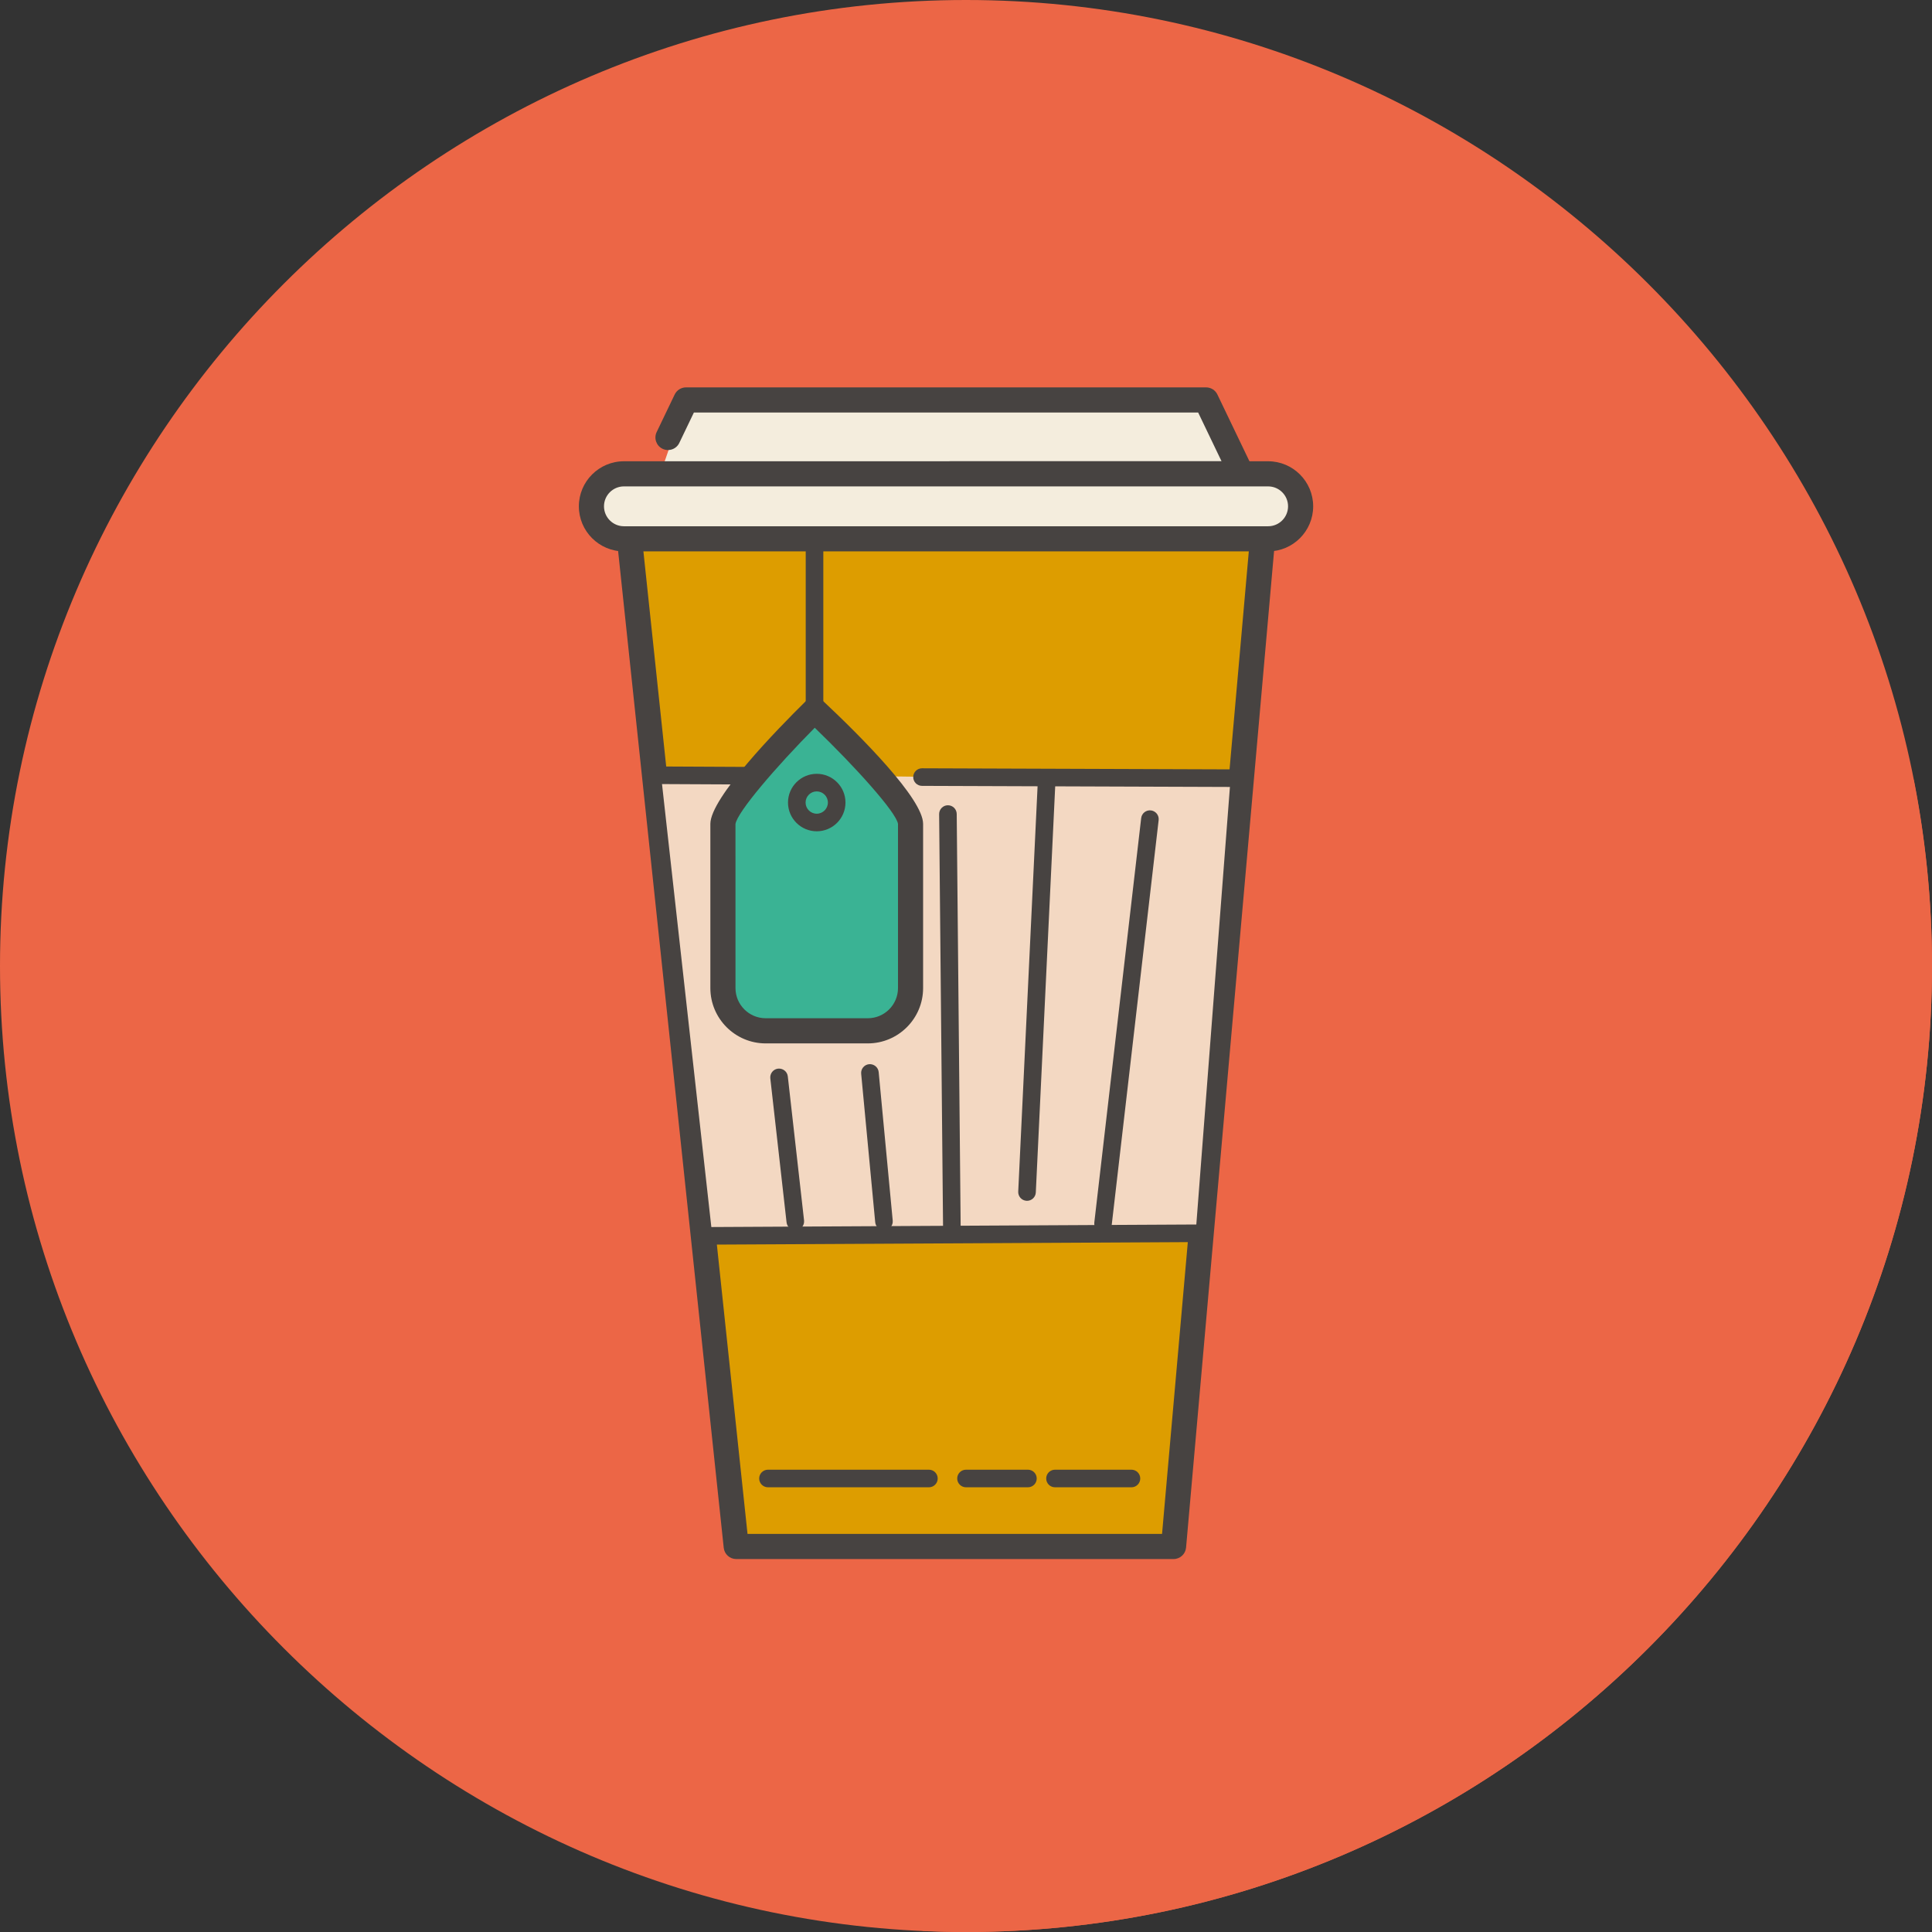 <svg xmlns:dc="http://purl.org/dc/elements/1.1/" xmlns:cc="http://creativecommons.org/ns#" xmlns:rdf="http://www.w3.org/1999/02/22-rdf-syntax-ns#" xmlns:svg="http://www.w3.org/2000/svg" xmlns="http://www.w3.org/2000/svg" xmlns:sodipodi="http://sodipodi.sourceforge.net/DTD/sodipodi-0.dtd" xmlns:inkscape="http://www.inkscape.org/namespaces/inkscape" id="Layer_1" x="0px" y="0px" viewBox="0 0 512 512" style="enable-background:new 0 0 512 512;" xml:space="preserve" sodipodi:docname="tea.svg" inkscape:version="0.92.5 (2060ec1f9f, 2020-04-08)"><rect x="0" y="0" width="512" height="512" fill="#333333" stroke="none"/><defs id="defs93"></defs>
<path style="fill:#ec6646;fill-opacity:1" d="M256,512L256,512C115.2,512,0,396.8,0,256l0,0C0,115.2,115.2,0,256,0l0,0c140.8,0,256,115.2,256,256  l0,0C512,396.8,396.8,512,256,512z" id="path2"></path>
<path style="fill:#ec6646;fill-opacity:1" d="M512,256L512,256c0-16.868-1.696-33.352-4.848-49.332L327.6,106.44H186.412  c0,0,0.064,0.004,0.16,0.008c-0.056-0.004-0.1-0.004-0.16-0.008c-5.556-0.292-6.428,10.848-10.424,19.084  c-1.38,2.844,0,0-9.844,1.392c-3.108,0.436-5.984-0.684-5.836,6.828c0.256,13.216,7.04,11.092,7.04,11.092l29.888,250.348  l2.06,18.944l45.212,97.58C248.32,511.876,252.144,512,256,512l0,0C396.8,512,512,396.8,512,256z M186.672,106.452  C187.584,106.5,190.408,106.648,186.672,106.452L186.672,106.452z" id="path4"></path>
<g id="g8">
	<polyline style="fill:#F4EDDD;" points="175.6,123.832 181.792,105.988 319.62,105.988 329.016,125.568 251.88,125.568  " id="polyline6"></polyline>
</g>
<g id="g58">
	<g id="g56">
		<path style="fill:#474341;" d="M329.016,128.9H251.88c-1.84,0-3.328-1.492-3.328-3.332c0-1.84,1.488-3.328,3.328-3.328h71.844    l-6.2-12.92H183.888l-3.864,8.056c-0.792,1.66-2.78,2.356-4.44,1.56c-1.656-0.792-2.356-2.784-1.56-4.44l4.772-9.944    c0.552-1.156,1.72-1.892,3.004-1.892h137.824c1.28,0,2.448,0.732,3,1.892l9.396,19.576c0.496,1.036,0.428,2.244-0.184,3.216    C331.224,128.312,330.16,128.9,329.016,128.9" id="path10"></path>
		<polyline style="fill:#DD9D00;" points="334.496,143.772 311.004,409.832 195.104,409.832 166.912,143.772   " id="polyline12"></polyline>
		<path style="fill:#474341;" d="M311.004,413.164H195.108c-1.704,0-3.132-1.284-3.312-2.984l-28.192-266.056    c-0.196-1.824,1.132-3.464,2.96-3.66c1.824-0.172,3.468,1.136,3.66,2.964L198.1,406.504h109.856l23.224-263.02    c0.16-1.832,1.744-3.184,3.612-3.024c1.832,0.16,3.184,1.78,3.024,3.612L314.32,410.128    C314.172,411.844,312.728,413.164,311.004,413.164" id="path14"></path>
		<polygon style="fill:#F3D8C2;" points="175.136,205.052 326.076,206.812 316.964,325.452 188.804,327.804   " id="polygon16"></polygon>
		<path style="fill:#F4EDDD;" d="M340.268,142.796H161.144c-2.428,0-4.412-1.984-4.412-4.408v-8.408    c0-2.424,1.984-4.408,4.412-4.408h179.124c2.424,0,4.408,1.984,4.408,4.408v8.408    C344.676,140.808,342.692,142.796,340.268,142.796" id="path18"></path>
		<g id="g44">
			<path style="fill:#474341;" d="M336.064,146.124H165.348c-6.588,0-11.944-5.36-11.944-11.944s5.356-11.94,11.944-11.94h170.716     c6.584,0,11.94,5.356,11.94,11.94C348.004,140.764,342.648,146.124,336.064,146.124 M165.348,128.9     c-2.912,0-5.284,2.368-5.284,5.28s2.372,5.284,5.284,5.284h170.716c2.912,0,5.284-2.368,5.284-5.284     c0-2.912-2.368-5.28-5.284-5.28H165.348z" id="path20"></path>
			<path style="fill:#474341;" d="M327.448,208.556h-0.008l-83.104-0.292c-1.288-0.004-2.328-1.052-2.32-2.34     c0.004-1.284,1.048-2.32,2.332-2.32h0.008l83.108,0.292c1.288,0.004,2.328,1.052,2.32,2.34     C329.776,207.516,328.732,208.556,327.448,208.556" id="path22"></path>
			<path style="fill:#474341;" d="M199.024,207.904h-0.012l-25.844-0.128c-1.288-0.004-2.328-1.056-2.32-2.344     c0.008-1.284,1.02-2.148,2.344-2.316l25.844,0.128c1.288,0.004,2.328,1.056,2.32,2.344     C201.348,206.864,200.304,207.904,199.024,207.904" id="path24"></path>
			<path style="fill:#474341;" d="M185.808,329.852c-1.284,0-2.324-1.036-2.332-2.316c-0.008-1.288,1.032-2.336,2.32-2.344     l132.24-0.692h0.012c1.284,0,2.324,1.036,2.332,2.316c0.008,1.288-1.032,2.336-2.32,2.344l-132.24,0.692H185.808z" id="path26"></path>
			<path style="fill:#474341;" d="M210.764,326.02c-1.168,0-2.18-0.88-2.316-2.068l-4.308-38.176c-0.14-1.28,0.776-2.432,2.056-2.58     c1.3-0.116,2.436,0.78,2.58,2.056l4.308,38.176c0.14,1.284-0.776,2.432-2.056,2.58     C210.936,326.016,210.852,326.02,210.764,326.02" id="path28"></path>
			<path style="fill:#474341;" d="M234.256,326.02c-1.188,0-2.204-0.904-2.316-2.108l-3.72-39.352     c-0.124-1.284,0.816-2.416,2.1-2.54c1.284-0.1,2.42,0.82,2.54,2.1l3.72,39.352c0.124,1.284-0.816,2.416-2.096,2.54     C234.404,326.016,234.332,326.02,234.256,326.02" id="path30"></path>
			<path style="fill:#474341;" d="M252.268,329.152c-1.276,0-2.32-1.028-2.332-2.308l-1.056-111.088     c-0.008-1.288,1.024-2.34,2.308-2.352h0.02c1.28,0,2.32,1.028,2.332,2.308L254.6,326.8c0.012,1.288-1.02,2.34-2.308,2.352     L252.268,329.152L252.268,329.152z" id="path32"></path>
			<path style="fill:#474341;" d="M292.32,326.568c-0.088,0-0.18-0.004-0.272-0.016c-1.276-0.152-2.196-1.308-2.044-2.584     l12.42-107.152c0.148-1.28,1.288-2.196,2.584-2.052c1.276,0.152,2.196,1.308,2.044,2.584l-12.42,107.156     C294.496,325.696,293.488,326.568,292.32,326.568" id="path34"></path>
			<path style="fill:#474341;" d="M272.172,318.228c-0.04,0-0.076,0-0.112-0.004c-1.288-0.06-2.28-1.152-2.22-2.436l5.164-108.152     c0.06-1.288,1.228-2.404,2.44-2.216c1.288,0.056,2.28,1.148,2.22,2.436L274.5,316.012     C274.44,317.256,273.408,318.228,272.172,318.228" id="path36"></path>
			<path style="fill:#474341;" d="M299.844,394.148h-20.256c-1.288,0-2.332-1.04-2.332-2.332s1.044-2.332,2.332-2.332h20.256     c1.288,0,2.332,1.04,2.332,2.332S301.132,394.148,299.844,394.148" id="path38"></path>
			<path style="fill:#474341;" d="M272.408,394.148h-16.404c-1.288,0-2.332-1.04-2.332-2.332s1.044-2.332,2.332-2.332h16.404     c1.288,0,2.332,1.04,2.332,2.332S273.696,394.148,272.408,394.148" id="path40"></path>
			<path style="fill:#474341;" d="M246.168,394.148h-42.644c-1.288,0-2.332-1.04-2.332-2.332s1.044-2.332,2.332-2.332h42.644     c1.288,0,2.332,1.04,2.332,2.332S247.452,394.148,246.168,394.148" id="path42"></path>
		</g>
		<path style="fill:#3AB394;" d="M229.976,273.18H202.92c-6.236,0-11.336-5.1-11.336-11.332v-43.504    c0-6.232,24.28-30.128,24.28-30.128s25.448,23.896,25.448,30.128v43.504C241.308,268.08,236.208,273.18,229.976,273.18" id="path46"></path>
		<g id="g54">
			<path style="fill:#474341;" d="M229.972,276.512h-27.056c-8.084,0-14.664-6.584-14.664-14.664V218.34     c0-6.884,17.672-25.02,25.268-32.5c1.276-1.252,3.316-1.272,4.616-0.056c9.896,9.292,26.496,25.88,26.496,32.556v43.504     C244.636,269.928,238.06,276.512,229.972,276.512 M215.916,192.86c-10.244,10.332-20.636,22.456-21.008,25.54l0.004,43.444     c0,4.416,3.592,8,8.008,8h27.056c4.416,0,8.004-3.588,8.004-8V218.34C237.544,215.296,226.632,203.168,215.916,192.86" id="path48"></path>
			<path style="fill:#474341;" d="M216.444,220.3c-4.2,0-7.616-3.416-7.616-7.616c0-4.196,3.416-7.616,7.616-7.616     s7.616,3.42,7.616,7.616C224.06,216.884,220.644,220.3,216.444,220.3 M216.444,209.728c-1.628,0-2.956,1.324-2.956,2.956     c0,1.628,1.324,2.956,2.956,2.956c1.628,0,2.956-1.328,2.956-2.956S218.072,209.728,216.444,209.728" id="path50"></path>
			<path style="fill:#474341;" d="M215.856,188.98c-1.288,0-2.332-1.04-2.332-2.332v-43.072c0-1.288,1.044-2.332,2.332-2.332     s2.332,1.04,2.332,2.332v43.072C218.188,187.936,217.144,188.98,215.856,188.98" id="path52"></path>
		</g>
	</g>
</g>
<g id="g60">
</g>
<g id="g62">
</g>
<g id="g64">
</g>
<g id="g66">
</g>
<g id="g68">
</g>
<g id="g70">
</g>
<g id="g72">
</g>
<g id="g74">
</g>
<g id="g76">
</g>
<g id="g78">
</g>
<g id="g80">
</g>
<g id="g82">
</g>
<g id="g84">
</g>
<g id="g86">
</g>
<g id="g88">
</g>
</svg>